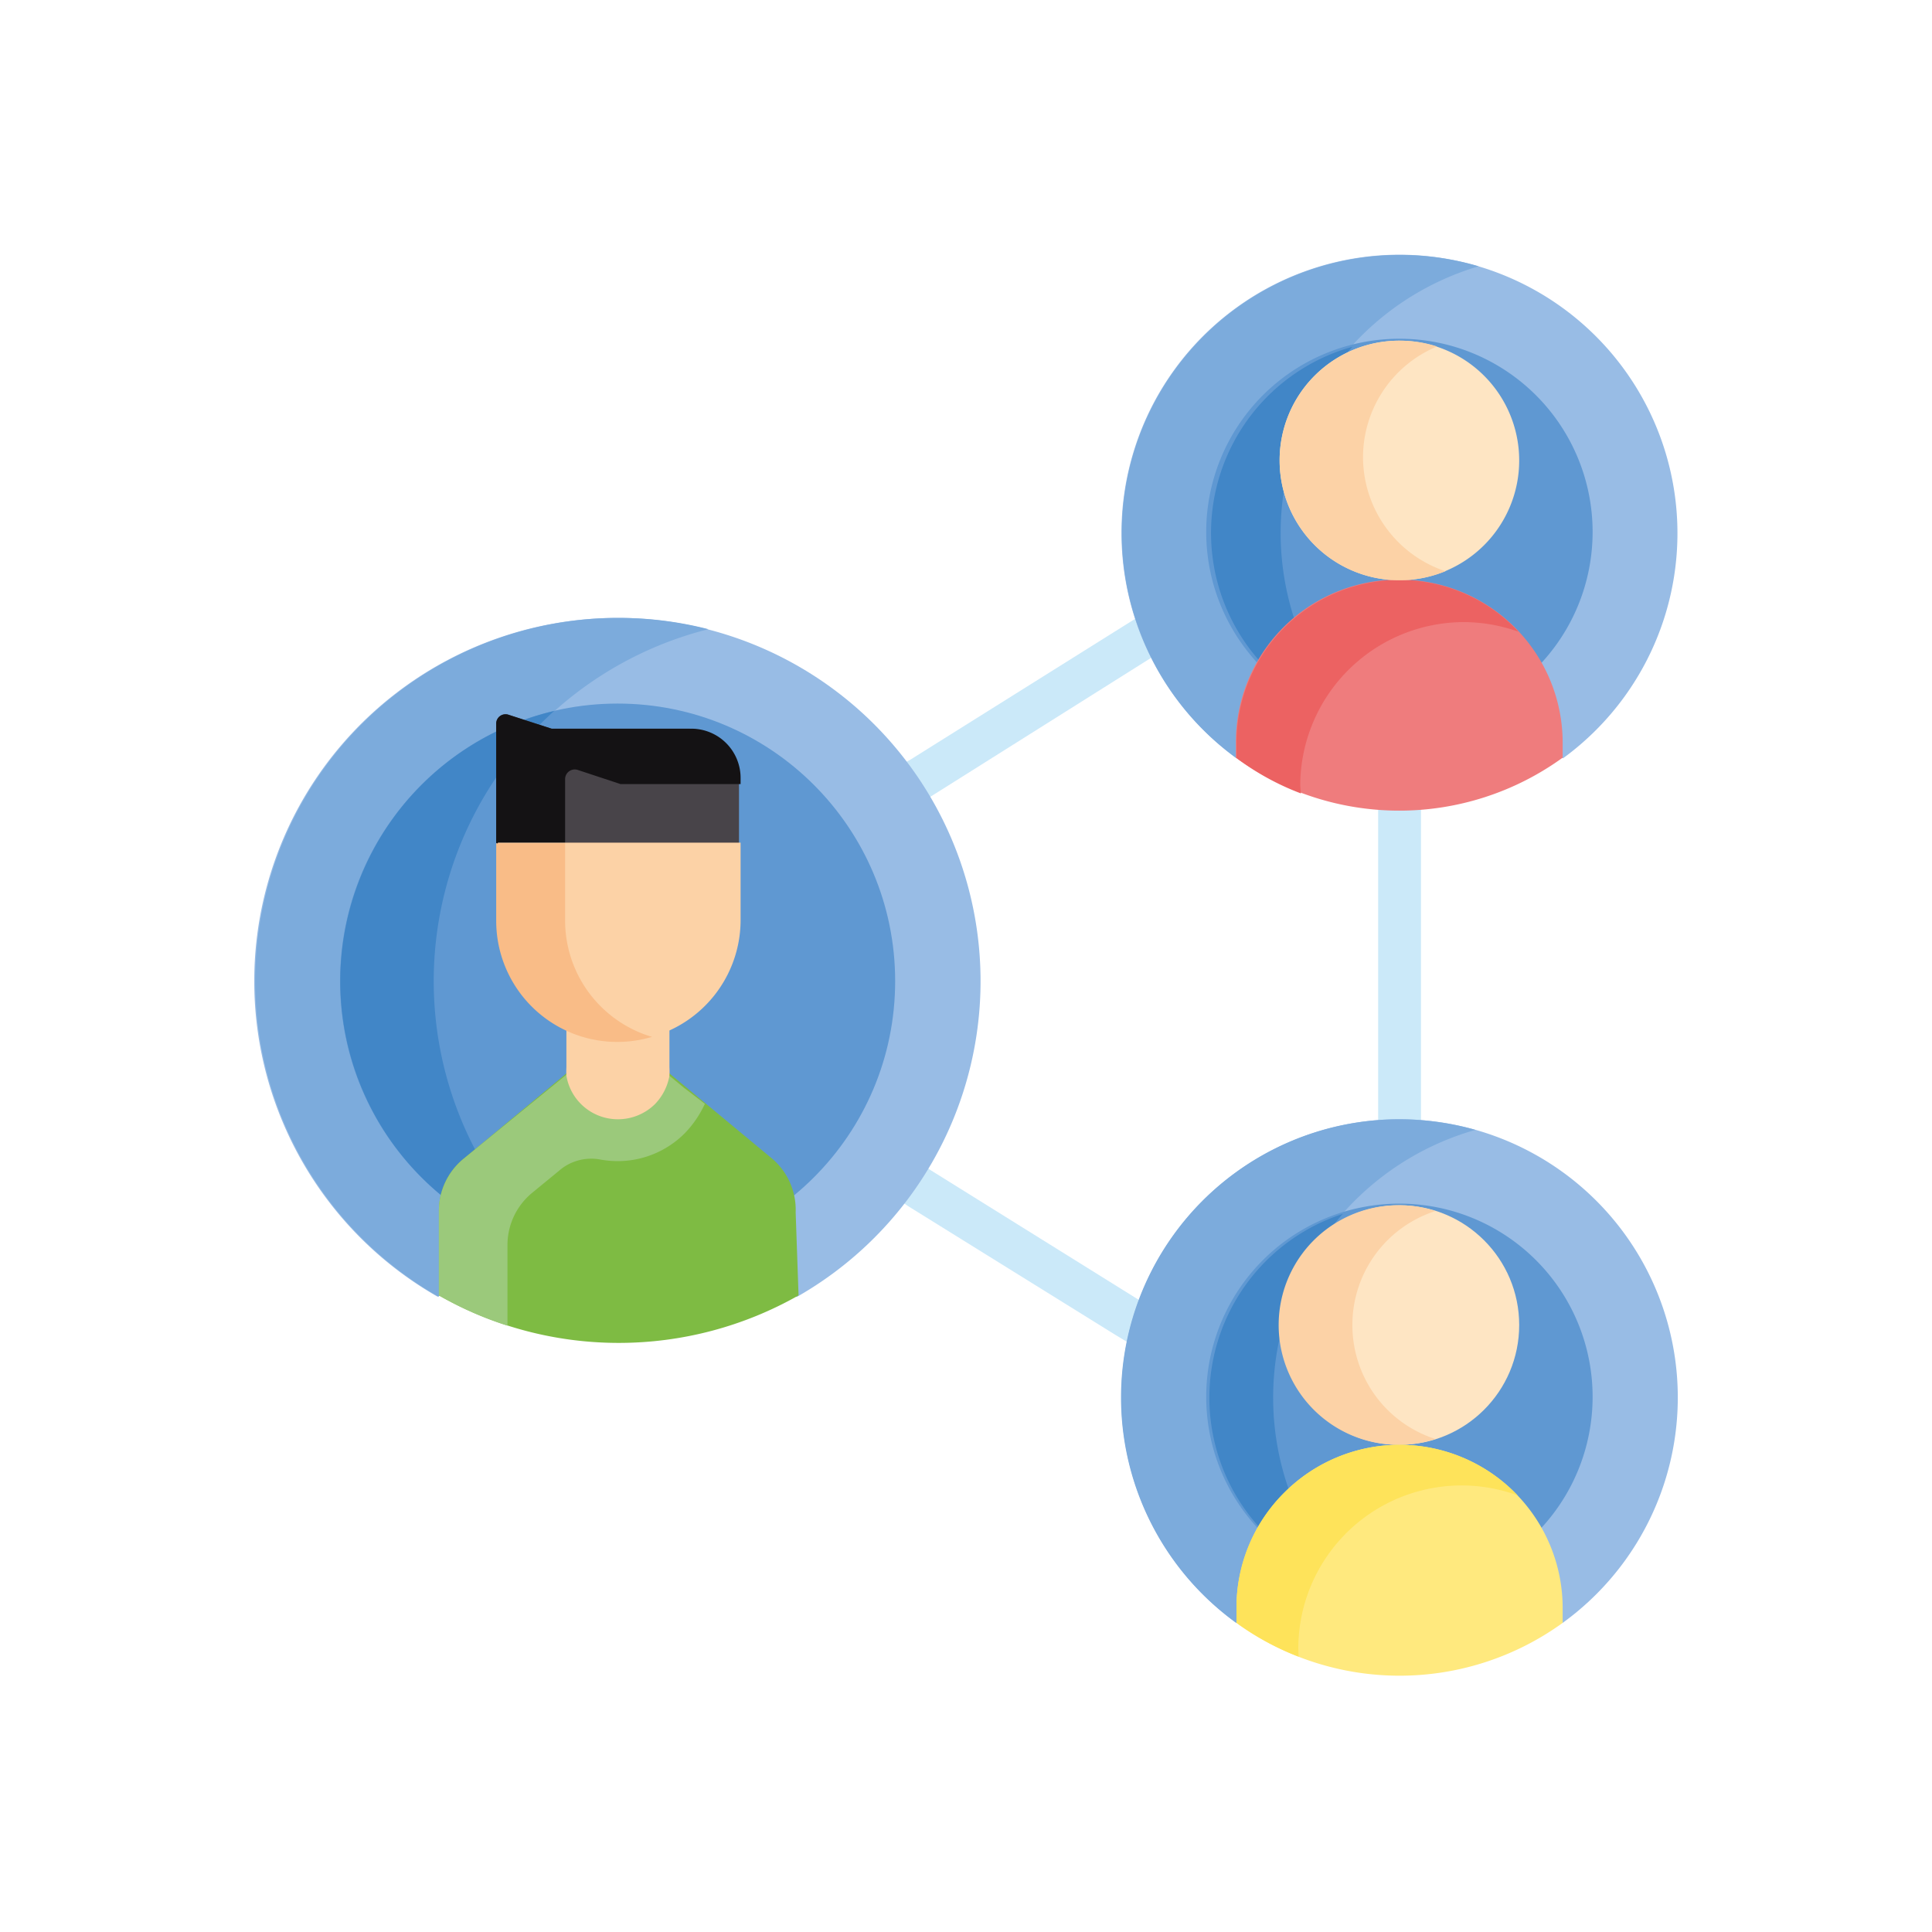<svg id="Layer_1" data-name="Layer 1" xmlns="http://www.w3.org/2000/svg" viewBox="0 0 60 60"><defs><style>.cls-1{fill:#cbe9f9;}.cls-2{fill:#98bce5;}.cls-3{fill:#7cabdc;}.cls-4{fill:#5f98d2;}.cls-5{fill:#4186c7;}.cls-6{fill:#7ebb43;}.cls-7{fill:#9bc97b;}.cls-8{fill:#fcd2a6;}.cls-9{fill:#484449;}.cls-10{fill:#141214;}.cls-11{fill:#f9bc87;}.cls-12{fill:#ef7c7d;}.cls-13{fill:#fee5c3;}.cls-14{fill:#ec6262;}.cls-15{fill:#ffe97e;}.cls-16{fill:#fee35a;}</style></defs><path class="cls-1" d="M21.57,28.57a.67.67,0,0,1-.59-.35.67.67,0,0,1,.28-.9l7-3.72,6.91-4.33h0L41,15.74a.66.66,0,1,1,.68,1.14l-5.9,3.53L28.9,24.74l0,0-7,3.73a.61.61,0,0,1-.32.08Z"/><path class="cls-1" d="M41.38,45.42a.67.67,0,0,1-.34-.09l-6.41-3.88h0l-6.44-4h0l-6-4.12a.67.67,0,0,1,.76-1.1l5.95,4.11,6.42,4,6.4,3.87a.68.68,0,0,1,.22.92.65.65,0,0,1-.57.32Z"/><path class="cls-1" d="M43.46,16.43a.67.67,0,0,0-.66.66V41.15a.67.67,0,1,0,1.33,0V17.09A.67.67,0,0,0,43.46,16.43Z"/><path class="cls-2" d="M19.18,19.19a11.28,11.28,0,0,0-5.59,21.08l.77-.41L24,39.72l.74.56a11.28,11.28,0,0,0-5.58-21.09Z"/><path class="cls-3" d="M15.62,37.1A11.28,11.28,0,0,1,22,19.54a11.17,11.17,0,0,0-2.79-.35,11.28,11.28,0,0,0-5.59,21.08Z"/><circle class="cls-4" cx="19.18" cy="30.47" r="8.62"/><path class="cls-5" d="M17.21,22.08a8.62,8.62,0,0,0,0,16.78,11.28,11.28,0,0,1,0-16.78Z"/><path class="cls-6" d="M24.71,37.65A2.09,2.09,0,0,0,24,36l-3.17-2.63-.66-.67H18.22l-.67.67L14.38,36a2.09,2.09,0,0,0-.75,1.61l0,2.62a11.31,11.31,0,0,0,11.17,0Z"/><path class="cls-7" d="M21.25,33.79l-.46-.38-.66-.67H18.22l-.67.67L14.38,36a2.09,2.09,0,0,0-.75,1.61l0,2.62a10.69,10.69,0,0,0,2.13.94l0-2.51a2.1,2.1,0,0,1,.76-1.61l.84-.69a1.52,1.52,0,0,1,1.28-.35,3.19,3.19,0,0,0,.54.05,2.94,2.94,0,0,0,2.09-.87,3.26,3.26,0,0,0,.62-.91Z"/><path class="cls-8" d="M20.79,30.46v2.68a2.45,2.45,0,0,1,0,.27,1.69,1.69,0,0,1-.45.88,1.64,1.64,0,0,1-1.15.47,1.62,1.62,0,0,1-1.6-1.35,2.45,2.45,0,0,1,0-.27V30.46l0-.08a3.75,3.75,0,0,0,1.6.36,3.8,3.8,0,0,0,1.58-.35Z"/><path class="cls-9" d="M21.42,22.63H17.13L15.8,22.2a.29.29,0,0,0-.39.28v3.69l1.28,1.37h5.56l.7-1.37v-2a1.53,1.53,0,0,0-1.53-1.53Z"/><path class="cls-10" d="M17.55,24.19a.3.3,0,0,1,.39-.28l1.33.44H23v-.19a1.53,1.53,0,0,0-1.53-1.53H17.13L15.8,22.2a.29.29,0,0,0-.39.28v3.69l1.28,1.37h.86Z"/><path class="cls-8" d="M23,26.17v2.4a3.77,3.77,0,0,1-7.54,0v-2.4Z"/><path class="cls-11" d="M19.72,32a3.77,3.77,0,0,1-2.17-3.41v-2.4H15.41v2.4a3.76,3.76,0,0,0,4.84,3.61,3.39,3.39,0,0,1-.53-.2Z"/><path class="cls-2" d="M43.46,7.91a8.64,8.64,0,0,0-5.07,15.63l.76-.71,8.52.13.87.59A8.65,8.65,0,0,0,43.46,7.91Z"/><path class="cls-3" d="M40.8,20.69A8.63,8.63,0,0,1,45.92,8.27a8.64,8.64,0,0,0-7.53,15.27Z"/><path class="cls-4" d="M43.46,22.52a6,6,0,1,1,6-6A6,6,0,0,1,43.46,22.52Z"/><path class="cls-5" d="M42,22.33a8.61,8.61,0,0,1,0-11.56,6,6,0,0,0,0,11.56Z"/><path class="cls-12" d="M43.46,18a5.07,5.07,0,0,1,5.07,5.07v.46a8.65,8.65,0,0,1-10.15,0v-.45A5.05,5.05,0,0,1,43.46,18Z"/><path class="cls-13" d="M43.46,10.58a3.72,3.72,0,1,1-3.72,3.72,3.71,3.71,0,0,1,3.72-3.72Z"/><path class="cls-14" d="M40.38,24.39a5.09,5.09,0,0,1,5.07-5.07,5.08,5.08,0,0,1,1.71.3,5.06,5.06,0,0,0-8.76,3.47v.45a8.07,8.07,0,0,0,2,1.1Z"/><path class="cls-8" d="M42.33,14.2a3.73,3.73,0,0,1,2.3-3.44,3.77,3.77,0,0,0-1.17-.18,3.72,3.72,0,1,0,0,7.44,3.76,3.76,0,0,0,1.43-.28A3.74,3.74,0,0,1,42.33,14.2Z"/><path class="cls-2" d="M43.46,34.76A8.64,8.64,0,0,0,38.4,50.4l.82-.35,8.8.18.51.17a8.64,8.64,0,0,0-5.07-15.64Z"/><path class="cls-3" d="M40.6,47.55a8.64,8.64,0,0,1,5.22-12.46,8.74,8.74,0,0,0-2.36-.33A8.64,8.64,0,0,0,38.39,50.4Z"/><path class="cls-4" d="M43.46,49.38a6,6,0,1,1,6-6,6,6,0,0,1-6,6Z"/><path class="cls-5" d="M41.7,49.11a8.61,8.61,0,0,1,0-11.41,6,6,0,0,0,0,11.41Z"/><circle class="cls-13" cx="43.46" cy="41.15" r="3.72"/><path class="cls-8" d="M42,41.15a3.71,3.71,0,0,1,2.58-3.54,3.64,3.64,0,0,0-1.15-.18,3.72,3.72,0,0,0,0,7.44,3.64,3.64,0,0,0,1.15-.18A3.71,3.71,0,0,1,42,41.15Z"/><path class="cls-15" d="M48.53,50.4a8.64,8.64,0,0,1-10.13,0v-.46a5.07,5.07,0,0,1,5.06-5.07,5.07,5.07,0,0,1,5.07,5.07Z"/><path class="cls-16" d="M40.32,51.2a5.07,5.07,0,0,1,6.81-4.76,5.06,5.06,0,0,0-7.25-.08,5,5,0,0,0-1.48,3.58v.46a8.37,8.37,0,0,0,1.93,1.05Z"/></svg>